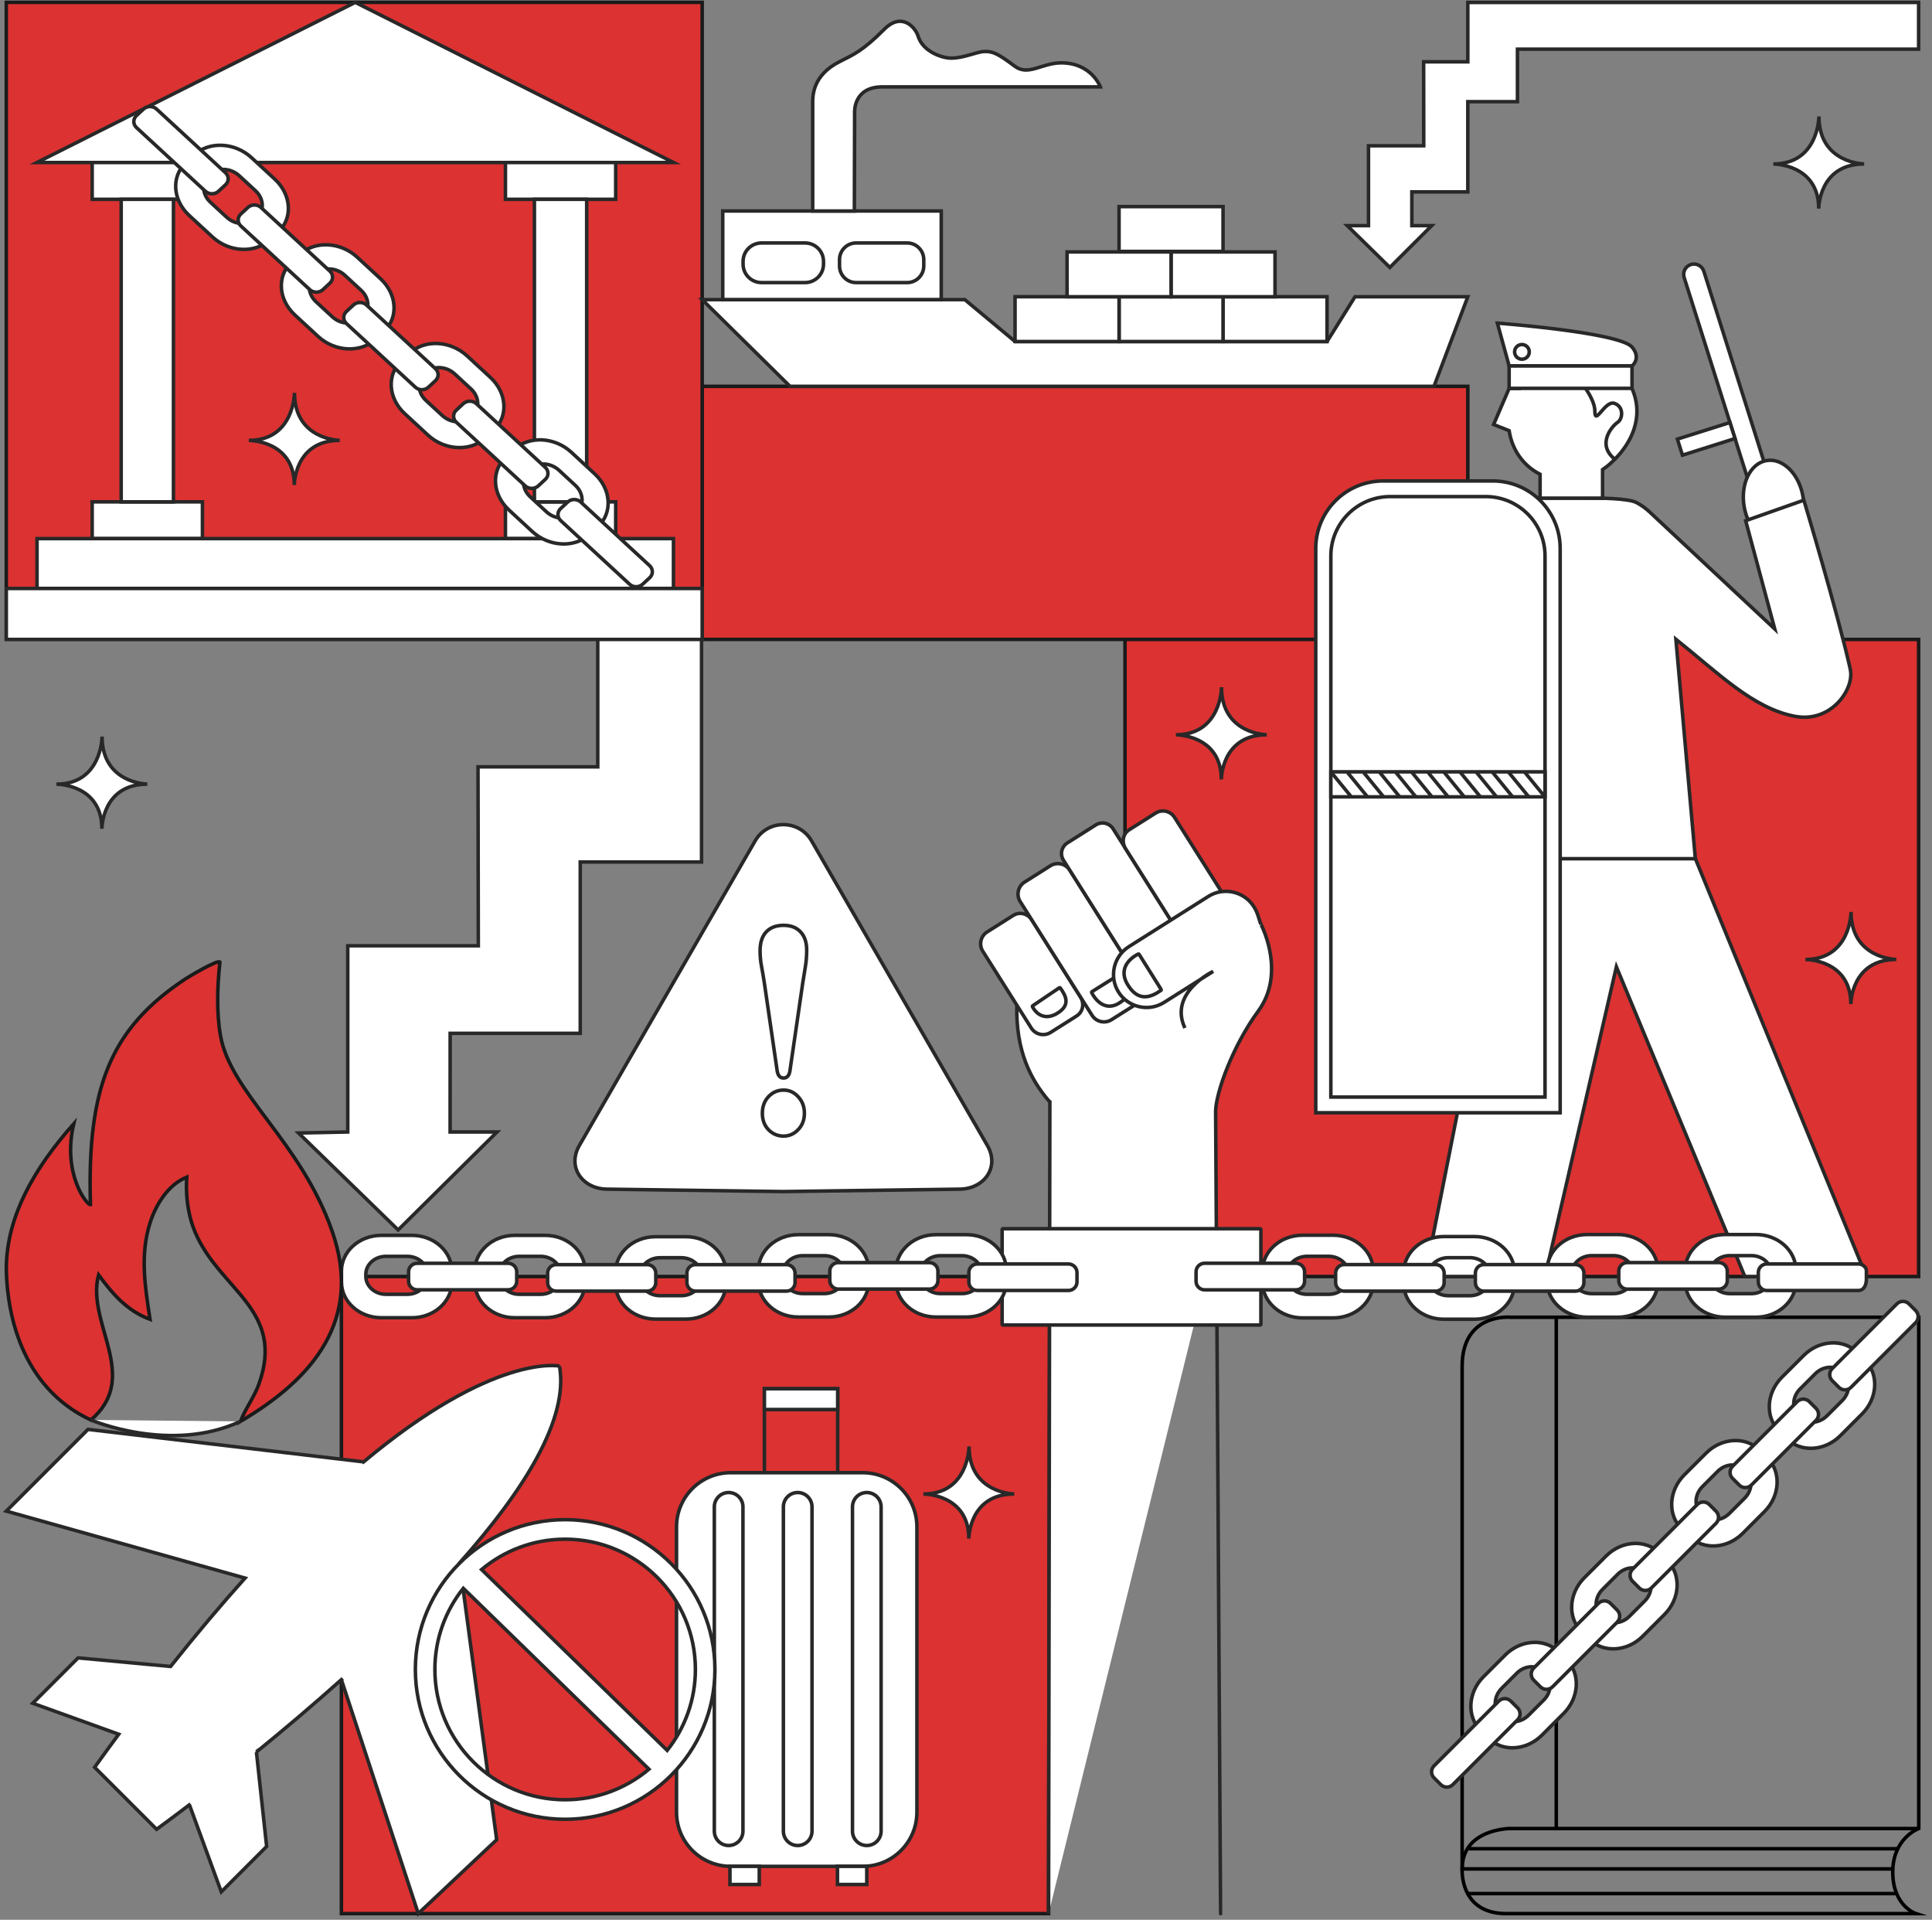 <svg xmlns="http://www.w3.org/2000/svg" fill="none" viewBox="0 0 307 305" height="305" width="307">
<rect x="0" y="0" width="307" height="305" fill="#808080" stroke="none"/>
<path stroke-miterlimit="10" stroke-width="0.559" stroke="#282828" fill="white" d="M124.447 189.307L96.547 188.926C92.564 188.926 90.068 185.441 92.059 181.99L106.027 157.793L119.994 133.595C121.985 130.145 126.971 130.145 128.962 133.595L142.929 157.793L156.896 181.99C158.888 185.441 156.399 188.926 152.409 188.926L124.434 189.307H124.447Z"></path>
<path stroke-miterlimit="10" stroke-width="0.559" stroke="#282828" fill="white" d="M125.545 169.973C125.443 170.839 125.095 171.269 124.509 171.269C123.922 171.269 123.574 170.839 123.472 169.973L121.453 156.135C121.317 155.235 121.167 154.376 121.01 153.544C120.853 152.712 120.778 151.887 120.778 151.054C120.778 149.745 121.105 148.743 121.76 148.047C122.415 147.358 123.329 147.01 124.509 147.01C125.688 147.01 126.548 147.358 127.203 148.047C127.857 148.736 128.185 149.704 128.185 150.945C128.185 151.846 128.116 152.719 127.98 153.564C127.844 154.41 127.7 155.269 127.564 156.128L125.545 169.966V169.973ZM126.841 174.249C127.496 174.958 127.823 175.831 127.823 176.868C127.823 177.905 127.496 178.771 126.841 179.459C126.186 180.148 125.409 180.496 124.509 180.496C123.608 180.496 122.783 180.162 122.122 179.487C121.467 178.812 121.14 177.939 121.14 176.868C121.14 175.797 121.467 174.917 122.122 174.222C122.776 173.533 123.574 173.185 124.509 173.185C125.443 173.185 126.186 173.54 126.841 174.249Z"></path>
<path stroke-miterlimit="10" stroke-width="0.559" stroke="#1A1A1A" fill="#DC3232" d="M233.239 61.379H111.578V101.583H233.239V61.379Z"></path>
<path stroke-miterlimit="10" stroke-width="0.559" stroke="#1A1A1A" fill="#DC3232" d="M304.875 101.59H178.768V202.804H304.875V101.59Z"></path>
<path stroke-miterlimit="10" stroke-width="0.559" stroke="#1A1A1A" fill="#DC3232" d="M166.622 304.019H54.25V202.804H166.785L166.622 304.019Z"></path>
<path stroke-miterlimit="10" stroke-width="0.559" stroke="#1A1A1A" fill="#DC3232" d="M111.578 0.375H1V101.528H111.578V0.375Z"></path>
<path stroke-miterlimit="10" stroke-width="0.559" stroke="#282828" fill="white" d="M240.72 130.663L226.439 202.804H245.521L256.849 153.598L277.261 202.804H296.575L269.405 136.426L240.72 130.663Z"></path>
<path stroke-miterlimit="10" stroke-width="0.559" stroke="#282828" fill="white" d="M281.434 76.943L270.744 43.1C270.471 42.234 269.549 41.754 268.685 42.027C267.821 42.3 267.342 43.222 267.616 44.088L278.306 77.931C278.579 78.796 279.501 79.277 280.365 79.004C281.229 78.731 281.707 77.808 281.434 76.943Z"></path>
<path stroke-miterlimit="10" stroke-width="0.559" stroke="#282828" fill="white" d="M275.696 69.674L274.891 67.125L266.541 69.762L267.346 72.312L275.696 69.674Z"></path>
<path stroke-miterlimit="10" stroke-width="0.559" stroke="#282828" fill="white" d="M282.952 86.224C285.536 85.779 287.126 82.496 286.505 78.892C285.884 75.288 283.286 72.727 280.702 73.172C278.119 73.618 276.528 76.901 277.15 80.505C277.771 84.109 280.369 86.67 282.952 86.224Z"></path>
<path stroke-miterlimit="10" stroke-width="0.559" stroke="#282828" fill="white" d="M294.025 106.364C292.102 97.682 286.639 79.466 286.639 79.466L277.391 82.726L282.015 99.932L262.135 81.341C261.535 80.782 260.853 80.277 260.061 79.855C258.718 79.138 254.046 79.125 252.069 79.125H241.839C241.839 79.125 231.568 77.338 231.568 88.577C231.568 99.816 234.371 136.426 234.371 136.426H269.398L266.302 101.556C272.951 106.861 278.557 112.57 285.261 113.811C290.997 114.875 294.7 109.453 294.018 106.37L294.025 106.364Z"></path>
<path stroke-miterlimit="10" stroke-width="0.559" stroke="#282828" fill="white" d="M259.414 66.044C259.414 60.349 255.206 55.733 250.023 55.733C246.251 55.733 242.998 58.181 241.504 61.707H239.806L237.337 67.442L239.806 68.424C240.304 71.63 242.173 74.058 244.723 75.347V79.145H254.653V74.603C257.422 72.748 259.42 69.611 259.42 66.051L259.414 66.044Z"></path>
<path stroke-miterlimit="10" stroke-width="0.559" stroke="#282828" fill="white" d="M237.938 51.334L239.806 58.14H259.332C259.332 58.14 260.859 56.94 259.332 55.139C257.34 52.8 237.945 51.334 237.945 51.334H237.938Z"></path>
<path stroke-miterlimit="10" stroke-width="0.559" stroke="#282828" fill="white" d="M241.839 57.069C242.483 57.069 243.005 56.547 243.005 55.903C243.005 55.259 242.483 54.737 241.839 54.737C241.195 54.737 240.672 55.259 240.672 55.903C240.672 56.547 241.195 57.069 241.839 57.069Z"></path>
<path stroke-miterlimit="10" stroke-width="0.559" stroke="#282828" fill="white" d="M250.023 59.292C250.023 59.292 253.426 62.852 253.426 65.308C253.426 67.763 255.015 63.575 256.529 64.08C258.043 64.585 257.9 66.535 257.033 67.108C256.167 67.681 253.644 70.586 256.59 72.946C256.59 72.946 263.178 67.108 258.329 59.92L250.029 59.292H250.023Z"></path>
<path stroke-miterlimit="10" stroke-width="0.559" stroke="#282828" fill="white" d="M259.332 58.14H239.806V61.7H259.332V58.14Z"></path>
<path stroke-miterlimit="10" stroke-width="0.559" stroke="#282828" fill="white" d="M219.783 76.41H237.201C243.114 76.41 247.915 81.212 247.915 87.125V176.786H209.076V87.125C209.076 81.212 213.877 76.41 219.79 76.41H219.783Z"></path>
<path stroke-miterlimit="10" stroke-width="0.559" stroke="#282828" fill="white" d="M220.901 78.893H236.089C241.286 78.893 245.508 83.114 245.508 88.311V174.297H211.476V88.311C211.476 83.114 215.698 78.893 220.895 78.893H220.901Z"></path>
<path stroke-miterlimit="10" stroke-width="0.559" stroke="#282828" fill="white" d="M245.508 122.622H211.476V126.598H245.508V122.622Z"></path>
<path stroke-miterlimit="10" stroke-width="0.559" stroke="#282828" d="M211.476 122.622L214.695 126.557"></path>
<path stroke-miterlimit="10" stroke-width="0.559" stroke="#282828" d="M214.041 122.622L217.26 126.557"></path>
<path stroke-miterlimit="10" stroke-width="0.559" stroke="#282828" d="M216.605 122.622L219.824 126.557"></path>
<path stroke-miterlimit="10" stroke-width="0.559" stroke="#282828" d="M219.169 122.622L222.388 126.557"></path>
<path stroke-miterlimit="10" stroke-width="0.559" stroke="#282828" d="M221.733 122.622L224.946 126.557"></path>
<path stroke-miterlimit="10" stroke-width="0.559" stroke="#282828" d="M224.291 122.622L227.51 126.557"></path>
<path stroke-miterlimit="10" stroke-width="0.559" stroke="#282828" d="M226.855 122.622L230.074 126.557"></path>
<path stroke-miterlimit="10" stroke-width="0.559" stroke="#282828" d="M229.42 122.622L232.639 126.557"></path>
<path stroke-miterlimit="10" stroke-width="0.559" stroke="#282828" d="M231.984 122.622L235.203 126.557"></path>
<path stroke-miterlimit="10" stroke-width="0.559" stroke="#282828" d="M234.548 122.622L237.767 126.557"></path>
<path stroke-miterlimit="10" stroke-width="0.559" stroke="#282828" d="M237.112 122.622L240.324 126.557"></path>
<path stroke-miterlimit="10" stroke-width="0.559" stroke="#282828" d="M239.67 122.622L242.889 126.557"></path>
<path stroke-miterlimit="10" stroke-width="0.559" stroke="#282828" d="M242.234 122.622L245.453 126.557"></path>
<path stroke-miterlimit="10" stroke-width="0.559" stroke="#282828" fill="white" d="M5.869 25.82L56.453 0.375L107.029 25.82H5.869Z"></path>
<path stroke-miterlimit="10" stroke-width="0.559" stroke="#282828" fill="white" d="M32.167 25.82H14.647V31.665H32.167V25.82Z"></path>
<path stroke-miterlimit="10" stroke-width="0.559" stroke="#282828" fill="white" d="M97.836 25.82H80.316V31.665H97.836V25.82Z"></path>
<path stroke-miterlimit="10" stroke-width="0.559" stroke="#282828" fill="white" d="M32.167 79.732H14.647V85.576H32.167V79.732Z"></path>
<path stroke-miterlimit="10" stroke-width="0.559" stroke="#282828" fill="white" d="M97.836 79.732H80.316V85.576H97.836V79.732Z"></path>
<path stroke-miterlimit="10" stroke-width="0.559" stroke="#282828" fill="white" d="M27.564 31.665H19.257V79.732H27.564V31.665Z"></path>
<path stroke-miterlimit="10" stroke-width="0.559" stroke="#282828" fill="white" d="M93.226 31.665H84.919V79.732H93.226V31.665Z"></path>
<path stroke-miterlimit="10" stroke-width="0.559" stroke="#282828" fill="white" d="M107.016 85.57H5.883V93.487H107.016V85.57Z"></path>
<path stroke-miterlimit="10" stroke-width="0.559" stroke="#282828" fill="white" d="M111.578 93.494H1V101.59H111.578V93.494Z"></path>
<path stroke-miterlimit="10" stroke-width="0.559" stroke="#282828" fill="white" d="M94.487 75.272L90.798 71.862C88.145 69.406 84.06 69.202 81.686 71.398L80.377 72.605C77.997 74.801 78.222 78.572 80.882 81.028L84.571 84.438C87.224 86.893 91.309 87.097 93.683 84.901L94.992 83.694C97.372 81.498 97.147 77.727 94.487 75.272ZM91.425 81.553C90.232 82.657 88.179 82.555 86.842 81.321L84.257 78.934C82.921 77.699 82.811 75.803 84.005 74.699L84.244 74.48C85.437 73.376 87.49 73.478 88.827 74.712L91.412 77.099C92.748 78.334 92.857 80.23 91.664 81.334L91.425 81.553Z"></path>
<path stroke-miterlimit="10" stroke-width="0.559" stroke="#282828" fill="white" d="M77.922 59.961L74.232 56.551C71.579 54.096 67.494 53.891 65.121 56.087L63.811 57.294C61.431 59.49 61.656 63.262 64.316 65.717L68.005 69.127C70.659 71.582 74.744 71.787 77.117 69.591L78.426 68.383C80.806 66.187 80.582 62.416 77.922 59.961ZM74.853 66.242C73.659 67.347 71.606 67.245 70.27 66.01L67.685 63.623C66.348 62.389 66.239 60.493 67.433 59.388L67.671 59.17C68.865 58.065 70.918 58.167 72.254 59.402L74.839 61.788C76.176 63.023 76.285 64.919 75.091 66.024L74.853 66.242Z"></path>
<path stroke-miterlimit="10" stroke-width="0.559" stroke="#282828" fill="white" d="M83.46 77.195L72.507 67.081C71.934 66.549 71.934 65.689 72.507 65.164L73.618 64.135C74.191 63.603 75.119 63.603 75.692 64.135L86.644 74.249C87.217 74.781 87.217 75.64 86.644 76.165L85.533 77.195C84.96 77.727 84.032 77.727 83.46 77.195Z"></path>
<path stroke-miterlimit="10" stroke-width="0.559" stroke="#282828" fill="white" d="M100.046 92.819L89.093 82.705C88.52 82.173 88.52 81.314 89.093 80.789L90.204 79.759C90.777 79.227 91.705 79.227 92.278 79.759L103.231 89.873C103.803 90.405 103.803 91.264 103.231 91.789L102.119 92.819C101.546 93.351 100.618 93.351 100.046 92.819Z"></path>
<path stroke-miterlimit="10" stroke-width="0.559" stroke="#282828" fill="white" d="M43.672 28.473L39.983 25.063C37.33 22.608 33.245 22.404 30.871 24.599L29.562 25.807C27.182 28.003 27.407 31.774 30.067 34.229L33.756 37.639C36.409 40.094 40.494 40.299 42.867 38.103L44.177 36.896C46.557 34.7 46.332 30.928 43.672 28.473ZM40.61 34.754C39.416 35.859 37.364 35.757 36.027 34.523L33.442 32.136C32.106 30.901 31.997 29.005 33.19 27.9L33.429 27.682C34.622 26.577 36.675 26.68 38.012 27.914L40.596 30.301C41.933 31.535 42.042 33.431 40.849 34.536L40.61 34.754Z"></path>
<path stroke-miterlimit="10" stroke-width="0.559" stroke="#282828" fill="white" d="M32.644 30.39L21.692 20.276C21.119 19.744 21.119 18.884 21.692 18.359L22.803 17.329C23.376 16.797 24.304 16.797 24.877 17.329L35.829 27.443C36.402 27.975 36.402 28.835 35.829 29.36L34.718 30.39C34.145 30.922 33.217 30.922 32.644 30.39Z"></path>
<path stroke-miterlimit="10" stroke-width="0.559" stroke="#282828" fill="white" d="M60.463 44.282L56.773 40.872C54.12 38.417 50.035 38.212 47.662 40.408L46.352 41.615C43.972 43.811 44.197 47.583 46.857 50.038L50.547 53.448C53.2 55.903 57.285 56.108 59.658 53.911L60.968 52.704C63.348 50.508 63.123 46.737 60.463 44.282ZM57.394 50.57C56.2 51.675 54.148 51.572 52.811 50.338L50.226 47.951C48.889 46.717 48.78 44.821 49.974 43.716L50.212 43.498C51.406 42.393 53.459 42.495 54.795 43.729L57.38 46.116C58.717 47.351 58.826 49.247 57.633 50.352L57.394 50.57Z"></path>
<path stroke-miterlimit="10" stroke-width="0.559" stroke="#282828" fill="white" d="M49.23 46.021L38.278 35.907C37.705 35.375 37.705 34.516 38.278 33.99L39.389 32.961C39.962 32.429 40.89 32.429 41.462 32.961L52.415 43.075C52.988 43.607 52.988 44.466 52.415 44.991L51.304 46.021C50.731 46.553 49.803 46.553 49.23 46.021Z"></path>
<path stroke-miterlimit="10" stroke-width="0.559" stroke="#282828" fill="white" d="M66.001 61.516L55.048 51.402C54.475 50.87 54.475 50.011 55.048 49.485L56.16 48.456C56.732 47.924 57.66 47.924 58.233 48.456L69.186 58.569C69.758 59.102 69.758 59.961 69.186 60.486L68.074 61.516C67.501 62.048 66.573 62.048 66.001 61.516Z"></path>
<path stroke-miterlimit="10" stroke-width="0.559" stroke="black" d="M304.896 209.276H239.997C239.997 209.276 232.339 208.533 232.339 217.051V296.919C232.339 296.919 231.854 304.019 239.329 304.019H304.446C304.446 304.019 300.763 302.846 300.763 297.417C300.763 291.988 304.896 290.501 304.896 290.501V209.276Z"></path>
<path stroke-miterlimit="10" stroke-width="0.559" stroke="black" d="M247.295 209.263V290.679"></path>
<path stroke-miterlimit="10" stroke-width="0.559" stroke="black" d="M304.896 290.501H239.997C239.997 290.501 232.338 290.501 232.338 296.919H300.763"></path>
<path stroke-miterlimit="10" stroke-width="0.559" stroke="black" d="M301.568 293.714H233.396"></path>
<path stroke-miterlimit="10" stroke-width="0.559" stroke="black" d="M233.218 300.84H301.567"></path>
<path stroke-miterlimit="10" stroke-width="0.559" stroke="#282828" fill="white" d="M286.605 215.353L283.154 218.804C280.665 221.293 280.46 225.112 282.683 227.335L283.904 228.556C286.127 230.779 289.953 230.575 292.436 228.086L295.887 224.635C298.376 222.145 298.58 218.326 296.357 216.103L295.136 214.882C292.913 212.659 289.087 212.864 286.605 215.353ZM292.975 218.224C294.093 219.342 293.991 221.266 292.736 222.514L290.315 224.935C289.067 226.183 287.144 226.292 286.025 225.173L285.8 224.948C284.682 223.83 284.784 221.907 286.039 220.659L288.46 218.238C289.708 216.99 291.631 216.88 292.75 217.999L292.975 218.224Z"></path>
<path stroke-miterlimit="10" stroke-width="0.559" stroke="#282828" fill="white" d="M271.096 230.868L267.645 234.319C265.156 236.808 264.951 240.627 267.175 242.851L268.395 244.071C270.619 246.295 274.445 246.09 276.927 243.601L280.378 240.15C282.867 237.661 283.072 233.842 280.849 231.618L279.628 230.398C277.405 228.174 273.579 228.379 271.096 230.868ZM277.459 233.739C278.578 234.858 278.475 236.781 277.22 238.029L274.799 240.45C273.551 241.698 271.628 241.807 270.51 240.689L270.284 240.464C269.166 239.345 269.268 237.422 270.523 236.174L272.944 233.753C274.192 232.505 276.116 232.396 277.234 233.514L277.459 233.739Z"></path>
<path stroke-miterlimit="10" stroke-width="0.559" stroke="#282828" fill="white" d="M285.584 222.679L275.307 232.956C274.777 233.486 274.777 234.345 275.307 234.875L276.373 235.941C276.903 236.471 277.762 236.471 278.292 235.941L288.569 225.664C289.099 225.134 289.099 224.275 288.569 223.745L287.503 222.679C286.973 222.149 286.114 222.149 285.584 222.679Z"></path>
<path stroke-miterlimit="10" stroke-width="0.559" stroke="#282828" fill="white" d="M301.418 207.15L291.142 217.427C290.612 217.957 290.612 218.816 291.142 219.346L292.207 220.412C292.737 220.942 293.597 220.942 294.127 220.412L304.403 210.135C304.933 209.605 304.933 208.746 304.403 208.216L303.338 207.15C302.808 206.62 301.948 206.62 301.418 207.15Z"></path>
<path stroke-miterlimit="10" stroke-width="0.559" stroke="#282828" fill="white" d="M239.186 262.935L235.735 266.386C233.245 268.876 233.041 272.695 235.264 274.918L236.485 276.139C238.708 278.362 242.534 278.157 245.017 275.668L248.468 272.217C250.957 269.728 251.161 265.909 248.938 263.686L247.717 262.465C245.494 260.242 241.668 260.446 239.186 262.935ZM245.549 265.8C246.667 266.918 246.565 268.841 245.31 270.089L242.889 272.511C241.641 273.759 239.718 273.868 238.599 272.749L238.374 272.524C237.256 271.406 237.358 269.483 238.613 268.234L241.034 265.813C242.282 264.565 244.205 264.456 245.324 265.575L245.549 265.8Z"></path>
<path stroke-miterlimit="10" stroke-width="0.559" stroke="#282828" fill="white" d="M238.155 270.262L227.878 280.538C227.348 281.068 227.348 281.927 227.878 282.457L228.944 283.523C229.474 284.053 230.333 284.053 230.863 283.523L241.14 273.247C241.67 272.717 241.67 271.857 241.14 271.327L240.074 270.262C239.544 269.732 238.685 269.732 238.155 270.262Z"></path>
<path stroke-miterlimit="10" stroke-width="0.559" stroke="#282828" fill="white" d="M255.206 247.215L251.755 250.666C249.266 253.156 249.061 256.975 251.284 259.198L252.505 260.419C254.728 262.642 258.554 262.437 261.037 259.948L264.488 256.497C266.977 254.008 267.182 250.189 264.958 247.966L263.738 246.745C261.514 244.522 257.688 244.726 255.206 247.215ZM261.576 250.087C262.694 251.205 262.592 253.128 261.337 254.376L258.916 256.797C257.668 258.045 255.745 258.155 254.626 257.036L254.401 256.811C253.283 255.693 253.385 253.769 254.64 252.521L257.061 250.1C258.309 248.852 260.232 248.743 261.351 249.862L261.576 250.087Z"></path>
<path stroke-miterlimit="10" stroke-width="0.559" stroke="#282828" fill="white" d="M253.99 254.733L243.713 265.009C243.183 265.539 243.183 266.399 243.713 266.929L244.779 267.994C245.309 268.524 246.168 268.524 246.698 267.994L256.975 257.718C257.505 257.188 257.505 256.328 256.975 255.798L255.909 254.733C255.379 254.203 254.52 254.203 253.99 254.733Z"></path>
<path stroke-miterlimit="10" stroke-width="0.559" stroke="#282828" fill="white" d="M269.696 239.027L259.419 249.303C258.889 249.833 258.889 250.693 259.419 251.223L260.485 252.288C261.015 252.818 261.874 252.818 262.404 252.288L272.681 242.012C273.211 241.482 273.211 240.623 272.681 240.093L271.615 239.027C271.085 238.497 270.226 238.497 269.696 239.027Z"></path>
<path fill="white" d="M166.622 304.019L166.826 175.027C166.676 174.931 166.663 174.904 166.649 174.883C163.819 171.569 161.391 167.006 161.575 159.648C161.575 159.607 161.596 159.573 161.636 159.552L180.077 149.084C180.077 149.084 180.105 149.07 180.118 149.07L200.237 146.751C200.285 146.751 200.333 146.772 200.353 146.813C200.755 147.597 204.227 154.785 199.937 160.637C195.818 166.256 193.24 173.588 193.165 176.5L193.956 304.025C193.956 304.087 193.288 196.046 193.288 196.046"></path>
<path stroke-miterlimit="10" stroke-width="0.559" stroke="#282828" d="M166.622 304.019L166.826 175.027C166.676 174.931 166.663 174.904 166.649 174.883C163.819 171.569 161.391 167.006 161.575 159.648C161.575 159.607 161.596 159.573 161.636 159.552L180.077 149.084C180.077 149.084 180.105 149.07 180.118 149.07L200.237 146.751C200.285 146.751 200.333 146.772 200.353 146.813C200.755 147.597 204.227 154.785 199.937 160.637C195.818 166.256 193.24 173.588 193.165 176.5L193.956 304.025C193.956 304.087 193.288 196.046 193.288 196.046"></path>
<path stroke-miterlimit="10" stroke-width="0.559" stroke="#282828" fill="white" d="M166.942 164.026L171.075 161.414C172.105 160.759 172.337 159.423 171.689 158.393L163.955 146.151C163.301 145.121 162.018 144.794 160.989 145.449L156.856 148.061C155.826 148.715 155.512 150.086 156.167 151.123L163.88 163.337C164.535 164.367 165.906 164.681 166.942 164.026Z"></path>
<path stroke-miterlimit="10" stroke-width="0.559" stroke="#282828" fill="white" d="M176.623 162.003L180.717 159.417C181.764 158.755 182.077 157.37 181.415 156.322L170.001 138.252C169.339 137.204 167.953 136.891 166.905 137.553L162.812 140.139C161.764 140.801 161.451 142.186 162.113 143.234L173.528 161.304C174.19 162.352 175.575 162.665 176.623 162.003Z"></path>
<path stroke-miterlimit="10" stroke-width="0.559" stroke="#282828" fill="white" d="M178.768 154.253C178.823 154.219 178.891 154.233 178.925 154.287C179.948 155.781 180.268 157.956 177.718 159.436C175.897 160.493 174.349 159.388 173.469 157.704C173.442 157.649 173.462 157.581 173.51 157.554L178.775 154.253H178.768Z"></path>
<path stroke-miterlimit="10" stroke-width="0.559" stroke="#282828" fill="white" d="M168.327 156.933C168.381 156.899 168.45 156.913 168.484 156.961C169.411 158.27 170.168 159.73 167.897 161.046C166.281 161.98 164.849 161.414 164.058 159.941C164.03 159.886 164.044 159.825 164.098 159.791L168.327 156.933Z"></path>
<path stroke-miterlimit="10" stroke-width="0.559" stroke="#282828" fill="white" d="M183.308 155.615L187.84 152.752C188.766 152.167 189.043 150.941 188.458 150.014L176.872 131.673C176.286 130.746 175.061 130.47 174.134 131.055L169.602 133.918C168.675 134.503 168.399 135.729 168.984 136.656L180.57 154.997C181.155 155.924 182.381 156.2 183.308 155.615Z"></path>
<path stroke-miterlimit="10" stroke-width="0.559" stroke="#282828" fill="white" d="M190.069 148.681L194.277 146.021C195.286 145.38 195.593 144.03 194.952 143.021L186.631 129.851C185.99 128.842 184.64 128.535 183.631 129.176L179.423 131.836C178.413 132.477 178.216 133.807 178.857 134.823L187.177 147.999C187.818 149.009 189.053 149.329 190.062 148.688L190.069 148.681Z"></path>
<path fill="white" d="M200.353 146.86C200.046 146.021 199.862 145.033 199.303 144.139L199.242 144.044C197.7 141.609 194.447 140.872 192.012 142.414L179.375 150.4C176.94 151.941 176.204 155.194 177.745 157.629C179.287 160.064 182.54 160.8 184.974 159.259L192.776 154.328C192.776 154.328 185.643 157.67 188.282 163.324"></path>
<path stroke-miterlimit="10" stroke-width="0.559" stroke="#282828" d="M200.353 146.86C200.046 146.021 199.862 145.033 199.303 144.139L199.242 144.044C197.7 141.609 194.447 140.872 192.012 142.414L179.375 150.4C176.94 151.941 176.204 155.194 177.745 157.629C179.287 160.064 182.54 160.8 184.974 159.259L192.776 154.328C192.776 154.328 185.643 157.67 188.282 163.324"></path>
<path stroke-miterlimit="10" stroke-width="0.559" stroke="#282828" fill="white" d="M184.51 157.186C184.545 157.24 184.531 157.308 184.476 157.343C182.806 158.516 180.807 159.211 179.123 156.32C177.929 154.26 178.959 152.562 180.855 151.573C180.91 151.546 180.978 151.566 181.005 151.614L184.504 157.186H184.51Z"></path>
<path stroke-miterlimit="10" stroke-width="0.559" stroke="#282828" fill="white" d="M200.244 195.207H159.358C159.294 195.207 159.242 195.259 159.242 195.323V210.395C159.242 210.459 159.294 210.511 159.358 210.511H200.244C200.308 210.511 200.36 210.459 200.36 210.395V195.323C200.36 195.259 200.308 195.207 200.244 195.207Z"></path>
<path stroke-miterlimit="10" stroke-width="0.559" stroke="#282828" fill="white" d="M153.575 196.155H148.713C145.207 196.155 142.37 198.698 142.37 201.836V203.561C142.37 206.698 145.207 209.242 148.713 209.242H153.575C157.081 209.242 159.918 206.698 159.918 203.561V201.836C159.918 198.698 157.081 196.155 153.575 196.155ZM156.037 202.661C156.037 204.236 154.612 205.518 152.846 205.518H149.436C147.676 205.518 146.244 204.236 146.244 202.661V202.347C146.244 200.772 147.669 199.49 149.436 199.49H152.846C154.605 199.49 156.037 200.772 156.037 202.347V202.661Z"></path>
<path stroke-miterlimit="10" stroke-width="0.559" stroke="#282828" fill="white" d="M131.711 196.155H126.848C123.343 196.155 120.505 198.698 120.505 201.836V203.561C120.505 206.698 123.343 209.242 126.848 209.242H131.711C135.216 209.242 138.053 206.698 138.053 203.561V201.836C138.053 198.698 135.216 196.155 131.711 196.155ZM134.173 202.661C134.173 204.236 132.747 205.518 130.981 205.518H127.571C125.811 205.518 124.379 204.236 124.379 202.661V202.347C124.379 200.772 125.805 199.49 127.571 199.49H130.981C132.74 199.49 134.173 200.772 134.173 202.347V202.661Z"></path>
<path stroke-miterlimit="10" stroke-width="0.559" stroke="#282828" fill="white" d="M147.683 200.594H133.211C132.461 200.594 131.854 201.202 131.854 201.952V203.445C131.854 204.195 132.461 204.802 133.211 204.802H147.683C148.432 204.802 149.04 204.195 149.04 203.445V201.952C149.04 201.202 148.432 200.594 147.683 200.594Z"></path>
<path stroke-miterlimit="10" stroke-width="0.559" stroke="#282828" fill="white" d="M169.779 200.813H155.308C154.558 200.813 153.95 201.42 153.95 202.17V203.663C153.95 204.413 154.558 205.021 155.308 205.021H169.779C170.529 205.021 171.137 204.413 171.137 203.663V202.17C171.137 201.42 170.529 200.813 169.779 200.813Z"></path>
<path stroke-miterlimit="10" stroke-width="0.559" stroke="#282828" fill="white" d="M86.644 196.264H81.782C78.276 196.264 75.439 198.808 75.439 201.945V203.67C75.439 206.807 78.276 209.351 81.782 209.351H86.644C90.15 209.351 92.987 206.807 92.987 203.67V201.945C92.987 198.808 90.15 196.264 86.644 196.264ZM89.106 202.77C89.106 204.345 87.681 205.628 85.915 205.628H82.505C80.745 205.628 79.313 204.345 79.313 202.77V202.456C79.313 200.881 80.738 199.599 82.505 199.599H85.915C87.674 199.599 89.106 200.881 89.106 202.456V202.77Z"></path>
<path stroke-miterlimit="10" stroke-width="0.559" stroke="#282828" fill="white" d="M65.462 196.264H60.599C57.094 196.264 54.257 198.808 54.257 201.945V203.67C54.257 206.807 57.094 209.351 60.599 209.351H65.462C68.967 209.351 71.804 206.807 71.804 203.67V201.945C71.804 198.808 68.967 196.264 65.462 196.264ZM67.924 202.77C67.924 204.345 66.498 205.628 64.732 205.628H61.322C59.562 205.628 58.13 204.345 58.13 202.77V202.456C58.13 200.881 59.556 199.599 61.322 199.599H64.732C66.492 199.599 67.924 200.881 67.924 202.456V202.77Z"></path>
<path stroke-miterlimit="10" stroke-width="0.559" stroke="#282828" fill="white" d="M80.752 200.704H66.28C65.531 200.704 64.923 201.311 64.923 202.061V203.554C64.923 204.304 65.531 204.911 66.28 204.911H80.752C81.502 204.911 82.109 204.304 82.109 203.554V202.061C82.109 201.311 81.502 200.704 80.752 200.704Z"></path>
<path stroke-miterlimit="10" stroke-width="0.559" stroke="#282828" fill="white" d="M109.007 196.482H104.144C100.639 196.482 97.802 199.026 97.802 202.163V203.888C97.802 207.026 100.639 209.569 104.144 209.569H109.007C112.513 209.569 115.35 207.026 115.35 203.888V202.163C115.35 199.026 112.513 196.482 109.007 196.482ZM111.469 202.988C111.469 204.564 110.044 205.846 108.277 205.846H104.867C103.108 205.846 101.676 204.564 101.676 202.988V202.674C101.676 201.099 103.101 199.817 104.867 199.817H108.277C110.037 199.817 111.469 201.099 111.469 202.674V202.988Z"></path>
<path stroke-miterlimit="10" stroke-width="0.559" stroke="#282828" fill="white" d="M102.849 200.915H88.377C87.627 200.915 87.02 201.523 87.02 202.272V203.766C87.02 204.515 87.627 205.123 88.377 205.123H102.849C103.598 205.123 104.206 204.515 104.206 203.766V202.272C104.206 201.523 103.598 200.915 102.849 200.915Z"></path>
<path stroke-miterlimit="10" stroke-width="0.559" stroke="#282828" fill="white" d="M124.979 200.915H110.507C109.758 200.915 109.15 201.523 109.15 202.272V203.766C109.15 204.515 109.758 205.123 110.507 205.123H124.979C125.729 205.123 126.336 204.515 126.336 203.766V202.272C126.336 201.523 125.729 200.915 124.979 200.915Z"></path>
<path stroke-miterlimit="10" stroke-width="0.559" stroke="#282828" fill="white" d="M279.021 196.134H274.138C270.625 196.134 267.775 198.685 267.775 201.836V203.568C267.775 206.719 270.625 209.269 274.138 209.269H279.021C282.533 209.269 285.384 206.719 285.384 203.568V201.836C285.384 198.685 282.533 196.134 279.021 196.134ZM281.496 202.661C281.496 204.243 280.064 205.525 278.298 205.525H274.874C273.108 205.525 271.676 204.243 271.676 202.661V202.347C271.676 200.765 273.108 199.483 274.874 199.483H278.298C280.064 199.483 281.496 200.765 281.496 202.347V202.661Z"></path>
<path stroke-miterlimit="10" stroke-width="0.559" stroke="#282828" fill="white" d="M257.081 196.134H252.198C248.686 196.134 245.835 198.685 245.835 201.836V203.568C245.835 206.719 248.686 209.269 252.198 209.269H257.081C260.593 209.269 263.444 206.719 263.444 203.568V201.836C263.444 198.685 260.593 196.134 257.081 196.134ZM259.557 202.661C259.557 204.243 258.125 205.525 256.358 205.525H252.935C251.168 205.525 249.736 204.243 249.736 202.661V202.347C249.736 200.765 251.168 199.483 252.935 199.483H256.358C258.125 199.483 259.557 200.765 259.557 202.347V202.661Z"></path>
<path stroke-miterlimit="10" stroke-width="0.559" stroke="#282828" fill="white" d="M273.115 200.588H258.581C257.832 200.588 257.224 201.195 257.224 201.945V203.452C257.224 204.202 257.832 204.809 258.581 204.809H273.115C273.864 204.809 274.472 204.202 274.472 203.452V201.945C274.472 201.195 273.864 200.588 273.115 200.588Z"></path>
<path stroke-miterlimit="10" stroke-width="0.559" stroke="#282828" fill="white" d="M295.293 205.027H280.76C280.01 205.027 279.403 204.42 279.403 203.67V202.163C279.403 201.413 280.01 200.806 280.76 200.806H295.293C296.043 200.806 296.575 201.406 296.575 201.856V203.363C296.5 204.414 296.043 205.027 295.293 205.027Z"></path>
<path stroke-miterlimit="10" stroke-width="0.559" stroke="#282828" fill="white" d="M211.851 196.243H206.968C203.456 196.243 200.605 198.794 200.605 201.945V203.677C200.605 206.828 203.456 209.378 206.968 209.378H211.851C215.364 209.378 218.214 206.828 218.214 203.677V201.945C218.214 198.794 215.364 196.243 211.851 196.243ZM214.32 202.77C214.32 204.352 212.888 205.634 211.122 205.634H207.698C205.932 205.634 204.5 204.352 204.5 202.77V202.456C204.5 200.874 205.932 199.592 207.698 199.592H211.122C212.888 199.592 214.32 200.874 214.32 202.456V202.77Z"></path>
<path stroke-miterlimit="10" stroke-width="0.559" stroke="#282828" fill="white" d="M205.945 200.697H191.412C190.663 200.697 190.055 201.304 190.055 202.054V203.561C190.055 204.311 190.663 204.918 191.412 204.918H205.945C206.695 204.918 207.303 204.311 207.303 203.561V202.054C207.303 201.304 206.695 200.697 205.945 200.697Z"></path>
<path stroke-miterlimit="10" stroke-width="0.559" stroke="#282828" fill="white" d="M234.296 196.455H229.413C225.9 196.455 223.05 199.005 223.05 202.156V203.888C223.05 207.039 225.9 209.59 229.413 209.59H234.296C237.808 209.59 240.659 207.039 240.659 203.888V202.156C240.659 199.005 237.808 196.455 234.296 196.455ZM236.765 202.988C236.765 204.57 235.332 205.853 233.566 205.853H230.142C228.376 205.853 226.944 204.57 226.944 202.988V202.674C226.944 201.092 228.376 199.81 230.142 199.81H233.566C235.332 199.81 236.765 201.092 236.765 202.674V202.988Z"></path>
<path stroke-miterlimit="10" stroke-width="0.559" stroke="#282828" fill="white" d="M228.124 200.908H213.591C212.841 200.908 212.233 201.516 212.233 202.265V203.772C212.233 204.522 212.841 205.13 213.591 205.13H228.124C228.873 205.13 229.481 204.522 229.481 203.772V202.265C229.481 201.516 228.873 200.908 228.124 200.908Z"></path>
<path stroke-miterlimit="10" stroke-width="0.559" stroke="#282828" fill="white" d="M250.329 200.908H235.796C235.047 200.908 234.439 201.516 234.439 202.265V203.772C234.439 204.522 235.047 205.13 235.796 205.13H250.329C251.079 205.13 251.687 204.522 251.687 203.772V202.265C251.687 201.516 251.079 200.908 250.329 200.908Z"></path>
<path stroke-miterlimit="10" stroke-width="0.559" stroke="#282828" fill="white" d="M88.902 217.03C88.902 217.03 78.502 214.848 57.558 232.437L57.748 232.246L13.985 227.09L1 240.075L38.939 250.714C35.209 254.867 31.26 259.532 27.107 264.756L12.41 263.392L5.201 270.601L18.861 275.525C17.6 277.23 16.324 278.976 15.035 280.776L24.883 290.624C24.883 290.624 26.922 289.151 30.278 286.594L30.101 286.737L35.161 300.561L42.37 293.352L40.746 278.342L40.733 278.355C44.941 274.932 49.66 270.956 54.455 266.666L54.25 266.87L66.464 304.012L78.924 292.282L73.032 248.3C83.159 236.938 90.423 225.474 88.902 217.024V217.03Z"></path>
<path stroke-miterlimit="10" stroke-width="0.559" stroke="#282828" d="M121.467 223.932H133.109"></path>
<path stroke-miterlimit="10" stroke-width="0.559" stroke="#282828" fill="white" d="M137.092 233.971H116.107C111.353 233.971 107.5 237.824 107.5 242.578V287.903C107.5 292.656 111.353 296.51 116.107 296.51H137.092C141.845 296.51 145.698 292.656 145.698 287.903V242.578C145.698 237.824 141.845 233.971 137.092 233.971Z"></path>
<path stroke-miterlimit="10" stroke-width="0.559" stroke="#282828" fill="white" d="M118.057 239.4C118.057 238.142 117.039 237.122 115.783 237.122C114.527 237.122 113.508 238.142 113.508 239.4V290.924C113.508 292.182 114.527 293.202 115.783 293.202C117.039 293.202 118.057 292.182 118.057 290.924V239.4Z"></path>
<path stroke-miterlimit="10" stroke-width="0.559" stroke="#282828" fill="white" d="M129.03 239.4C129.03 238.142 128.012 237.122 126.756 237.122C125.5 237.122 124.481 238.142 124.481 239.4V290.924C124.481 292.182 125.5 293.202 126.756 293.202C128.012 293.202 129.03 292.182 129.03 290.924V239.4Z"></path>
<path stroke-miterlimit="10" stroke-width="0.559" stroke="#282828" fill="white" d="M140.01 239.4C140.01 238.142 138.992 237.122 137.736 237.122C136.48 237.122 135.462 238.142 135.462 239.4V290.924C135.462 292.182 136.48 293.202 137.736 293.202C138.992 293.202 140.01 292.182 140.01 290.924V239.4Z"></path>
<path stroke-miterlimit="10" stroke-width="0.559" stroke="#282828" d="M121.467 233.971V220.631H133.109V233.971"></path>
<path stroke-miterlimit="10" stroke-width="0.559" stroke="#282828" fill="white" d="M120.649 296.51H115.991V299.395H120.649V296.51Z"></path>
<path stroke-miterlimit="10" stroke-width="0.559" stroke="#282828" fill="white" d="M137.733 296.51H133.075V299.395H137.733V296.51Z"></path>
<path stroke-miterlimit="10" stroke-width="0.559" stroke="#282828" fill="white" d="M133.109 220.631H121.467V223.932H133.109V220.631Z"></path>
<path stroke-width="0.559" stroke="#282828" fill="white" d="M89.802 241.432C76.653 241.432 66.001 252.092 66.001 265.234C66.001 278.376 76.66 289.035 89.802 289.035C102.944 289.035 113.604 278.376 113.604 265.234C113.604 252.092 102.944 241.432 89.802 241.432ZM89.802 285.932C78.372 285.932 69.104 276.664 69.104 265.234C69.104 260.357 70.795 255.877 73.618 252.337L103.122 281.076C99.521 284.104 94.876 285.932 89.802 285.932ZM110.501 265.234C110.501 270.089 108.823 274.556 106.02 278.089L76.524 249.357C80.118 246.349 84.749 244.535 89.802 244.535C101.232 244.535 110.501 253.803 110.501 265.234Z"></path>
<path stroke-miterlimit="10" stroke-width="0.559" stroke="#282828" fill="white" d="M153.984 229.797C153.984 229.797 153.95 237.354 146.728 237.354C146.728 237.354 153.95 237.333 153.95 244.447C153.95 244.447 153.95 237.354 161.173 237.354C161.173 237.354 153.984 237.258 153.984 229.797Z"></path>
<path stroke-miterlimit="10" stroke-width="0.559" stroke="#282828" fill="white" d="M46.796 62.409C46.796 62.409 46.762 69.966 39.539 69.966C39.539 69.966 46.762 69.945 46.762 77.058C46.762 77.058 46.762 69.966 53.984 69.966C53.984 69.966 46.796 69.87 46.796 62.409Z"></path>
<path stroke-miterlimit="10" stroke-width="0.559" stroke="#282828" fill="white" d="M194.106 109.18C194.106 109.18 194.072 116.737 186.85 116.737C186.85 116.737 194.072 116.716 194.072 123.829C194.072 123.829 194.072 116.737 201.294 116.737C201.294 116.737 194.106 116.641 194.106 109.18Z"></path>
<path stroke-miterlimit="10" stroke-width="0.559" stroke="#282828" fill="white" d="M294.141 144.876C294.141 144.876 294.107 152.432 286.884 152.432C286.884 152.432 294.107 152.412 294.107 159.525C294.107 159.525 294.107 152.432 301.329 152.432C301.329 152.432 294.141 152.337 294.141 144.876Z"></path>
<path stroke-miterlimit="10" stroke-width="0.559" stroke="#282828" fill="white" d="M304.875 0.389H242.35H233.239V9.821H226.221L226.235 23.16H217.457V35.852H214.082L220.847 42.488L227.496 35.852H224.346V30.485H233.239V16.15H241.129V7.809H304.875V0.389Z"></path>
<path stroke-miterlimit="10" stroke-width="0.559" stroke="#282828" fill="white" d="M233.239 47.146L227.865 61.379H125.538L111.578 47.603H153.309L161.309 54.266H210.869L215.309 47.146H233.239Z"></path>
<path stroke-miterlimit="10" stroke-width="0.559" stroke="#282828" fill="white" d="M194.345 54.259H210.869V47.139H194.345V54.259Z"></path>
<path stroke-miterlimit="10" stroke-width="0.559" stroke="#282828" fill="white" d="M177.82 54.259H194.345V47.139H177.82V54.259Z"></path>
<path stroke-miterlimit="10" stroke-width="0.559" stroke="#282828" fill="white" d="M161.295 54.259H177.82V47.139H161.295V54.259Z"></path>
<path stroke-miterlimit="10" stroke-width="0.559" stroke="#282828" fill="white" d="M186.079 47.146H202.604V40.026H186.079V47.146Z"></path>
<path stroke-miterlimit="10" stroke-width="0.559" stroke="#282828" fill="white" d="M177.82 39.944H194.345V32.824H177.82V39.944Z"></path>
<path stroke-miterlimit="10" stroke-width="0.559" stroke="#282828" fill="white" d="M169.561 47.146H186.086V40.026H169.561V47.146Z"></path>
<path stroke-miterlimit="10" stroke-width="0.559" stroke="#282828" fill="white" d="M114.845 47.596L149.565 47.596V33.52H114.845V47.596Z"></path>
<path stroke-miterlimit="10" stroke-width="0.559" stroke="#282828" fill="white" d="M136.041 44.896H144.15C145.608 44.896 146.789 43.714 146.789 42.256V41.24C146.789 39.782 145.608 38.601 144.15 38.601H136.041C134.583 38.601 133.402 39.782 133.402 41.24V42.256C133.402 43.714 134.583 44.896 136.041 44.896Z"></path>
<path stroke-miterlimit="10" stroke-width="0.559" stroke="#282828" fill="white" d="M121.003 44.896H127.932C129.548 44.896 130.858 43.586 130.858 41.97V41.527C130.858 39.911 129.548 38.601 127.932 38.601H121.003C119.387 38.601 118.078 39.911 118.078 41.527V41.97C118.078 43.586 119.387 44.896 121.003 44.896Z"></path>
<path stroke-miterlimit="10" stroke-width="0.559" stroke="#282828" fill="white" d="M129.139 16.45C129.139 18.714 129.139 33.527 129.139 33.527H135.762L135.803 17.868C135.803 17.868 135.536 13.804 140.208 13.804C148.344 13.804 174.847 13.804 174.847 13.804C174.847 13.804 173.455 9.984 168.634 9.984C165.551 9.984 163.409 12.139 161.241 10.516C158.676 8.593 157.81 8.15 156.487 8.177C155.116 8.211 153.282 9.234 151.106 9.234C149.838 9.234 146.653 8.3 145.869 5.695C145.507 4.481 143.366 1.794 140.515 4.651C137.037 8.136 135.564 8.702 133.388 9.807C129.133 11.969 129.133 15.188 129.133 16.456L129.139 16.45Z"></path>
<path stroke-miterlimit="10" stroke-width="0.559" stroke="#282828" fill="white" d="M16.222 117.023C16.222 117.023 16.188 124.58 8.966 124.58C8.966 124.58 16.188 124.559 16.188 131.672C16.188 131.672 16.188 124.58 23.41 124.58C23.41 124.58 16.222 124.484 16.222 117.023Z"></path>
<path stroke-miterlimit="10" stroke-width="0.559" stroke="#282828" fill="white" d="M289.032 18.496C289.032 18.496 288.998 26.052 281.776 26.052C281.776 26.052 288.998 26.032 288.998 33.145C288.998 33.145 288.998 26.052 296.221 26.052C296.221 26.052 289.032 25.957 289.032 18.496Z"></path>
<path stroke-miterlimit="10" stroke-width="0.559" stroke="#282828" fill="white" d="M94.985 101.59V121.831H75.958L76.005 150.257H55.259V179.841L47.437 180.005L63.266 195.404L78.979 179.841H71.525L71.531 164.169H92.203V136.944H111.476V101.59H94.985Z"></path>
<path stroke-miterlimit="10" stroke-width="0.559" stroke="#1A1A1A" fill="#DC3232" d="M29.684 187.009C26.711 188.209 24.781 191.36 23.86 194.231C22.217 199.333 23.056 204.461 23.84 209.604C20.177 208.267 17.852 205.518 15.663 202.545C13.63 210.231 22.469 218.722 14.442 225.596C5.576 221.484 1.525 212.584 1.034 202.702C0.577 193.509 5.753 185.243 11.714 178.546C9.852 186.498 13.828 191.497 14.374 191.388C13.815 172.715 17.579 163.399 29.419 155.549C30.073 155.119 34.54 152.453 34.943 152.841C34.547 156.592 34.377 160.746 35.025 164.483C36.627 173.71 47.798 181.294 52.784 195.616C57.68 209.685 49.728 219.056 38.203 225.828C39.041 223.687 40.378 222.029 41.156 219.847C45.35 208.028 34.922 204.993 31.008 195.766C29.2 191.497 29.684 187.016 29.684 187.016V187.009Z"></path>
<path fill="white" d="M14.435 225.589C14.435 225.589 27.059 231.011 38.196 225.821Z"></path>
<path stroke-miterlimit="10" stroke-width="0.559" stroke="#282828" d="M14.435 225.589C14.435 225.589 27.059 231.011 38.196 225.821"></path>
</svg>
